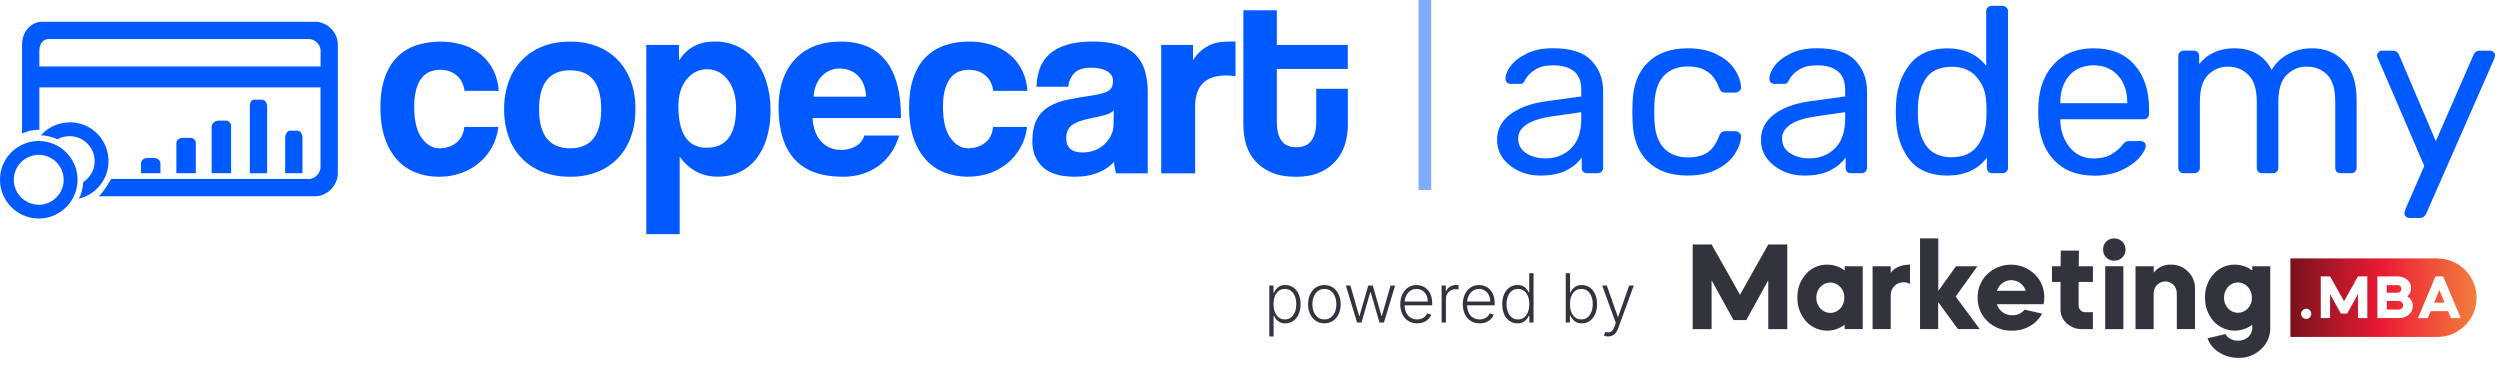 <svg width="442" height="65" viewBox="0 0 442 65" fill="none" xmlns="http://www.w3.org/2000/svg">
<g clip-path="url(#clip0_533_424)">
<path d="M88.11 22.43C87.97 23.69 87.59 24.91 86.98 26.03C86.4 27.09 85.62 28.03 84.7 28.8C83.76 29.58 82.69 30.19 81.53 30.6C80.29 31.04 78.99 31.26 77.68 31.25C76.24 31.27 74.8 31.01 73.46 30.49C72.19 29.99 71.06 29.2 70.16 28.18C69.25 27.15 68.53 25.88 68.02 24.35C67.51 22.83 67.25 21.05 67.25 19.02C67.25 16.99 67.51 15.24 68.02 13.76C68.53 12.28 69.25 11.08 70.17 10.14C71.11 9.19 72.25 8.47 73.52 8.04C76.24 7.15 79.18 7.12 81.92 7.95C83.09 8.32 84.17 8.92 85.11 9.7C86.01 10.46 86.74 11.41 87.26 12.47C87.79 13.6 88.11 14.82 88.18 16.07H82.13C81.97 14.9 81.51 13.99 80.73 13.33C79.95 12.67 78.99 12.34 77.84 12.34C77.23 12.34 76.62 12.44 76.04 12.66C75.47 12.89 74.97 13.26 74.59 13.74C74.17 14.25 73.84 14.93 73.6 15.77C73.36 16.61 73.23 17.65 73.23 18.88C73.23 21.37 73.68 23.22 74.57 24.42C75.46 25.62 76.49 26.22 77.66 26.22C78.83 26.22 79.83 25.9 80.66 25.25C81.49 24.6 81.97 23.67 82.09 22.44H88.14L88.11 22.43Z" fill="#005AFF"/>
<path d="M100.8 31.25C98.95 31.25 97.31 30.96 95.86 30.37C94.47 29.83 93.22 29 92.19 27.92C91.16 26.84 90.38 25.55 89.91 24.14C89.37 22.58 89.11 20.94 89.13 19.3C89.11 17.63 89.38 15.98 89.94 14.41C90.44 13 91.23 11.71 92.27 10.63C93.31 9.57 94.56 8.74 95.94 8.21C97.37 7.64 98.99 7.36 100.81 7.36C102.63 7.36 104.19 7.64 105.61 8.21C106.97 8.74 108.21 9.56 109.23 10.61C110.26 11.69 111.04 12.97 111.54 14.37C112.08 15.85 112.35 17.49 112.35 19.31C112.35 21.13 112.08 22.76 111.54 24.22C111.04 25.62 110.25 26.9 109.23 27.98C108.21 29.04 106.96 29.87 105.58 30.4C104.06 30.99 102.44 31.28 100.81 31.25H100.8ZM100.8 26.22C104.46 26.22 106.29 23.91 106.29 19.3C106.29 14.69 104.46 12.43 100.8 12.43C97.14 12.43 95.31 14.72 95.31 19.3C95.31 23.91 97.14 26.22 100.8 26.22Z" fill="#005AFF"/>
<path d="M135.49 14.4C135 12.89 134.32 11.62 133.46 10.58C132.62 9.55 131.55 8.73 130.34 8.17C129.1 7.61 127.75 7.33 126.39 7.34C123.56 7.34 121.45 8.46 120.07 10.71L120.02 7.94H114.26V41.39H120.17V27.68C121.86 30.05 124.11 31.23 126.91 31.23C128.39 31.23 129.7 30.95 130.86 30.38C132.01 29.81 133.02 28.98 133.79 27.96C134.62 26.85 135.24 25.59 135.61 24.25C136.04 22.71 136.25 21.12 136.23 19.52C136.23 17.62 135.97 15.91 135.48 14.4H135.49ZM124.97 26.13C121.62 26.13 119.94 23.67 119.94 18.75C119.94 16.81 120.42 15.24 121.39 14.04C122.36 12.84 123.57 12.24 125.01 12.24C126.45 12.24 127.75 12.88 128.71 14.15C129.67 15.42 130.14 17.08 130.14 19.11C130.14 23.78 128.41 26.12 124.97 26.12V26.13Z" fill="#005AFF"/>
<path d="M143.66 20.87C143.75 22.59 144.25 23.96 145.16 24.98C146.07 25.99 147.26 26.5 148.73 26.5C149.64 26.52 150.55 26.29 151.34 25.83C151.7 25.63 152.01 25.37 152.26 25.04C152.51 24.71 152.69 24.35 152.8 23.96H158.98C158.27 26.3 157.04 28.1 155.28 29.36C153.52 30.62 151.43 31.25 149 31.25C141.44 31.25 137.65 27.13 137.65 18.89C137.65 17.14 137.9 15.55 138.39 14.14C138.85 12.79 139.58 11.54 140.54 10.49C141.5 9.46 142.67 8.67 143.98 8.16C145.33 7.62 146.89 7.35 148.64 7.35C152.15 7.35 154.8 8.47 156.6 10.72C158.4 12.97 159.3 16.35 159.3 20.87H143.65H143.66ZM153.12 17.09C153.11 16.34 152.96 15.6 152.68 14.9C152.45 14.31 152.09 13.78 151.64 13.33C151.22 12.92 150.72 12.61 150.16 12.41C149.61 12.21 149.04 12.11 148.45 12.11C147.87 12.11 147.29 12.22 146.76 12.44C146.23 12.67 145.74 13 145.34 13.42C144.46 14.3 143.96 15.52 143.84 17.09H153.11H153.12Z" fill="#005AFF"/>
<path d="M181.59 22.43C181.45 23.69 181.07 24.92 180.46 26.03C179.88 27.09 179.1 28.03 178.18 28.8C177.24 29.58 176.17 30.19 175.02 30.6C172.4 31.5 169.54 31.46 166.94 30.48C165.67 29.98 164.54 29.19 163.64 28.17C162.72 27.14 162 25.87 161.49 24.35C160.98 22.83 160.73 21.05 160.72 19.02C160.72 16.99 160.98 15.24 161.49 13.76C162 12.28 162.71 11.08 163.64 10.14C164.58 9.19 165.72 8.47 166.99 8.04C168.39 7.56 169.87 7.33 171.35 7.35C172.72 7.33 174.08 7.54 175.39 7.95C176.56 8.32 177.64 8.92 178.58 9.7C179.48 10.46 180.21 11.41 180.73 12.47C181.27 13.6 181.58 14.82 181.65 16.07H175.61C175.46 14.9 174.99 13.99 174.21 13.33C173.43 12.67 172.47 12.34 171.33 12.34C170.72 12.34 170.11 12.44 169.53 12.66C168.96 12.89 168.46 13.26 168.08 13.74C167.66 14.25 167.33 14.93 167.09 15.77C166.84 16.61 166.72 17.65 166.72 18.88C166.72 21.37 167.17 23.22 168.06 24.42C168.95 25.62 169.98 26.22 171.15 26.22C172.32 26.22 173.32 25.9 174.15 25.25C174.98 24.6 175.46 23.67 175.58 22.44H181.62L181.59 22.43Z" fill="#005AFF"/>
<path d="M197.33 30.65C197.13 29.99 197.01 29.31 196.96 28.62C196.25 29.42 195.31 30.06 194.14 30.53C192.97 31 191.62 31.24 190.08 31.25C187.47 31.25 185.55 30.67 184.34 29.52C183.13 28.37 182.52 26.87 182.52 25.02C182.52 23.39 182.78 22.09 183.3 21.12C183.8 20.17 184.55 19.38 185.47 18.84C186.49 18.25 187.61 17.84 188.77 17.62C190.04 17.36 191.44 17.12 192.95 16.9C194.46 16.68 195.47 16.4 196 16.05C196.52 15.7 196.78 15.12 196.78 14.32C196.78 13.58 196.43 13 195.74 12.59C195.05 12.17 194.12 11.97 192.95 11.97C191.56 11.97 190.57 12.28 189.97 12.89C189.37 13.51 188.99 14.32 188.85 15.33H183.26C183.28 14.23 183.47 13.14 183.84 12.1C184.19 11.12 184.77 10.25 185.55 9.56C186.33 8.85 187.36 8.31 188.62 7.92C189.88 7.53 191.42 7.34 193.23 7.34C195.01 7.34 196.53 7.54 197.77 7.94C199.01 8.34 200.01 8.92 200.77 9.67C201.54 10.46 202.11 11.42 202.41 12.48C202.76 13.72 202.94 15 202.92 16.29V30.64H197.34L197.33 30.65ZM196.91 19.53C196.6 19.84 196.16 20.08 195.57 20.27C194.73 20.52 193.89 20.72 193.03 20.87C191.31 21.21 190.12 21.64 189.48 22.16C188.83 22.68 188.51 23.44 188.51 24.42C188.51 26.11 189.48 26.96 191.42 26.96C192.15 26.96 192.88 26.83 193.57 26.57C194.83 26.09 195.85 25.15 196.43 23.94C196.72 23.34 196.87 22.69 196.87 22.03L196.92 19.54L196.91 19.53Z" fill="#005AFF"/>
<path d="M205.3 30.65V7.94H210.93V10.66C211.34 9.98 211.86 9.37 212.47 8.86C212.97 8.45 213.53 8.12 214.13 7.87C214.68 7.64 215.27 7.5 215.86 7.43C216.46 7.37 217.06 7.34 217.66 7.34H218.44V13.48C217.9 13.39 217.34 13.34 216.79 13.34C213.13 13.34 211.3 15.17 211.3 18.83V30.64H205.3V30.65Z" fill="#005AFF"/>
<path d="M232.71 15.7H238.3V22.16C238.3 23.33 238.12 24.49 237.77 25.6C237.42 26.67 236.86 27.67 236.11 28.51C235.32 29.38 234.34 30.07 233.25 30.52C232.09 31.01 230.72 31.26 229.12 31.26C227.46 31.26 226.04 31.01 224.87 30.52C223.78 30.08 222.79 29.4 221.99 28.54C221.23 27.7 220.67 26.71 220.34 25.63C220 24.49 219.83 23.31 219.83 22.12V1.81H225.74V7.94H238.29V12.19H225.74V21.51C225.74 22.95 226.01 24.07 226.55 24.85C227.08 25.64 227.97 26.03 229.2 26.03C230.4 26.03 231.28 25.65 231.85 24.88C232.42 24.12 232.71 23.02 232.71 21.6V15.69V15.7Z" fill="#005AFF"/>
<path d="M27.28 27.94H25.98C25.4 27.94 24.93 28.36 24.93 28.94V30.62H28.37V28.94C28.37 28.36 27.86 27.94 27.28 27.94Z" fill="#005AFF"/>
<path d="M33.62 24.37H32.32C31.74 24.37 31.18 24.74 31.18 25.32V30.62H34.62V25.32C34.62 24.74 34.19 24.37 33.62 24.37Z" fill="#005AFF"/>
<path d="M39.94 21.32H38.64C38.06 21.32 37.42 21.81 37.42 22.39V30.62H40.86V22.39C40.86 21.81 40.52 21.32 39.94 21.32Z" fill="#005AFF"/>
<path d="M46.27 17.62H44.97C44.39 17.62 44.17 18.19 44.17 18.77V30.63H47.23V18.77C47.23 18.19 46.85 17.62 46.27 17.62Z" fill="#005AFF"/>
<path d="M52.6 23.1H51.3C50.72 23.1 50.42 23.84 50.42 24.42V30.62H53.48V24.42C53.48 23.84 53.18 23.1 52.6 23.1Z" fill="#005AFF"/>
<path d="M6.85 24.93C5.49 24.93 4.17 25.33 3.04 26.08C1.91 26.83 1.04 27.9 0.52 29.15C0 30.4 -0.13 31.78 0.13 33.11C0.39 34.44 1.05 35.66 2.01 36.62C2.97 37.58 4.19 38.23 5.52 38.5C6.85 38.76 8.23 38.63 9.48 38.11C10.73 37.59 11.8 36.71 12.55 35.59C13.3 34.46 13.71 33.14 13.71 31.78C13.71 30.88 13.53 29.99 13.19 29.16C12.84 28.33 12.34 27.57 11.7 26.94C11.06 26.3 10.31 25.8 9.48 25.45C8.65 25.11 7.76 24.93 6.86 24.93H6.85ZM6.85 36.2C5.98 36.2 5.12 35.94 4.4 35.46C3.67 34.97 3.11 34.28 2.77 33.48C2.44 32.67 2.35 31.78 2.52 30.93C2.69 30.07 3.11 29.29 3.73 28.67C4.35 28.05 5.13 27.63 5.99 27.46C6.85 27.29 7.73 27.38 8.54 27.71C9.35 28.04 10.04 28.61 10.52 29.34C11 30.07 11.26 30.92 11.26 31.79C11.26 32.37 11.15 32.94 10.92 33.48C10.7 34.02 10.37 34.5 9.96 34.91C9.55 35.32 9.06 35.65 8.53 35.87C7.99 36.09 7.42 36.21 6.84 36.21L6.85 36.2Z" fill="#005AFF"/>
<path d="M55.74 3.85H7.47C5.37 3.85 3.9 5.73 3.9 7.84V23.61C4.82 23.17 5.83 22.94 6.86 22.94H6.96V15.45H56.67V29.57C56.67 30.58 55.68 31.64 54.66 31.64H19.65C19.18 32.4 18.43 33.81 17.46 34.7H55.74C57.85 34.7 59.73 32.75 59.73 30.64V7.84C59.73 5.73 57.85 3.85 55.74 3.85ZM56.67 11.75H6.96V8.91C6.96 7.89 7.54 6.91 8.55 6.91H54.67C55.68 6.91 56.68 7.9 56.68 8.91V11.75H56.67Z" fill="#005AFF"/>
<path d="M12.33 21.64C11.37 21.64 10.42 21.84 9.54 22.23C8.66 22.62 7.87 23.2 7.23 23.91C8.25 23.96 9.24 24.2 10.16 24.63C11.16 24.07 12.34 23.93 13.45 24.22C14.56 24.52 15.51 25.23 16.1 26.21C16.69 27.19 16.88 28.37 16.62 29.48C16.36 30.6 15.68 31.57 14.72 32.19C14.67 33.21 14.41 34.2 13.98 35.12C15.6 34.72 17.03 33.74 17.98 32.36C18.93 30.98 19.34 29.3 19.14 27.64C18.94 25.98 18.13 24.45 16.88 23.34C15.63 22.23 14.01 21.62 12.34 21.62" fill="#005AFF"/>
<path d="M272.36 31.04C270.97 31.04 269.68 30.76 268.5 30.21C267.34 29.65 266.4 28.9 265.7 27.96C265.02 26.99 264.68 25.92 264.68 24.75C264.68 22.92 265.44 21.42 266.97 20.25C268.5 19.08 270.58 18.31 273.21 17.92L279.57 17.05V15.84C279.57 12.98 277.89 11.55 274.52 11.55C273.22 11.55 272.17 11.81 271.38 12.34C270.59 12.84 270.01 13.44 269.64 14.13C269.53 14.41 269.4 14.6 269.26 14.71C269.15 14.79 268.98 14.83 268.75 14.83H267.1C266.84 14.83 266.62 14.75 266.42 14.58C266.25 14.39 266.16 14.16 266.16 13.91C266.16 13.27 266.46 12.54 267.05 11.7C267.68 10.84 268.62 10.1 269.9 9.49C271.17 8.85 272.72 8.53 274.56 8.53C277.73 8.53 279.99 9.25 281.35 10.7C282.74 12.14 283.43 13.95 283.43 16.12V29.66C283.43 29.94 283.33 30.17 283.13 30.37C282.96 30.54 282.74 30.62 282.45 30.62H280.59C280.31 30.62 280.08 30.54 279.91 30.37C279.74 30.18 279.65 29.94 279.65 29.66V27.83C279.03 28.75 278.13 29.51 276.94 30.12C275.75 30.73 274.22 31.04 272.36 31.04ZM273.21 28C275.07 28 276.6 27.4 277.79 26.21C278.98 25.02 279.57 23.28 279.57 21V19.83L274.61 20.54C272.57 20.82 271.03 21.29 269.98 21.96C268.93 22.63 268.41 23.46 268.41 24.46C268.41 25.6 268.88 26.47 269.81 27.08C270.77 27.69 271.9 28 273.21 28Z" fill="#005AFF"/>
<path d="M298.4 31.04C295.37 31.04 293.01 30.21 291.31 28.54C289.62 26.85 288.73 24.48 288.64 21.46L288.6 19.79L288.64 18.12C288.73 15.09 289.62 12.75 291.31 11.08C293.01 9.39 295.37 8.54 298.4 8.54C300.44 8.54 302.15 8.9 303.53 9.62C304.95 10.31 305.99 11.19 306.67 12.24C307.38 13.3 307.76 14.35 307.82 15.41C307.85 15.66 307.75 15.88 307.52 16.08C307.32 16.27 307.1 16.37 306.84 16.37H304.98C304.69 16.37 304.48 16.31 304.34 16.2C304.2 16.06 304.06 15.82 303.92 15.49C303.41 14.13 302.7 13.17 301.79 12.62C300.92 12.04 299.8 11.75 298.44 11.75C296.66 11.75 295.25 12.29 294.2 13.37C293.15 14.45 292.59 16.11 292.5 18.33L292.46 19.79L292.5 21.25C292.59 23.47 293.15 25.12 294.2 26.21C295.25 27.29 296.66 27.83 298.44 27.83C299.83 27.83 300.96 27.55 301.84 27C302.71 26.42 303.41 25.44 303.92 24.08C304.06 23.75 304.2 23.52 304.34 23.41C304.48 23.27 304.69 23.2 304.98 23.2H306.84C307.1 23.2 307.32 23.3 307.52 23.49C307.75 23.68 307.85 23.91 307.82 24.16C307.76 25.19 307.38 26.23 306.67 27.28C305.99 28.34 304.95 29.22 303.53 29.95C302.15 30.67 300.44 31.03 298.4 31.03V31.04Z" fill="#005AFF"/>
<path d="M319.01 31.04C317.63 31.04 316.34 30.76 315.15 30.21C313.99 29.65 313.06 28.9 312.35 27.96C311.67 26.99 311.33 25.92 311.33 24.75C311.33 22.92 312.1 21.42 313.62 20.25C315.15 19.08 317.23 18.31 319.86 17.92L326.22 17.05V15.84C326.22 12.98 324.54 11.55 321.18 11.55C319.87 11.55 318.83 11.81 318.04 12.34C317.24 12.84 316.66 13.44 316.3 14.13C316.18 14.41 316.06 14.6 315.91 14.71C315.8 14.79 315.63 14.83 315.41 14.83H313.75C313.5 14.83 313.27 14.75 313.07 14.58C312.9 14.39 312.82 14.16 312.82 13.91C312.82 13.27 313.11 12.54 313.71 11.7C314.33 10.84 315.28 10.1 316.55 9.49C317.82 8.85 319.38 8.53 321.22 8.53C324.39 8.53 326.65 9.25 328.01 10.7C329.39 12.14 330.09 13.95 330.09 16.12V29.66C330.09 29.94 329.99 30.17 329.79 30.37C329.62 30.54 329.39 30.62 329.11 30.62H327.24C326.96 30.62 326.73 30.54 326.56 30.37C326.39 30.18 326.31 29.94 326.31 29.66V27.83C325.69 28.75 324.78 29.51 323.59 30.12C322.41 30.73 320.88 31.04 319.01 31.04ZM319.86 28C321.73 28 323.25 27.4 324.44 26.21C325.63 25.02 326.22 23.28 326.22 21V19.83L321.26 20.54C319.22 20.82 317.68 21.29 316.64 21.96C315.59 22.63 315.07 23.46 315.07 24.46C315.07 25.6 315.53 26.47 316.47 27.08C317.43 27.69 318.56 28 319.86 28Z" fill="#005AFF"/>
<path d="M344.29 31.04C341.32 31.04 339.09 30.1 337.59 28.21C336.12 26.32 335.32 23.93 335.21 21.04L335.17 19.79L335.21 18.54C335.32 15.68 336.13 13.3 337.63 11.42C339.13 9.5 341.35 8.55 344.29 8.55C347.23 8.55 349.52 9.58 351.16 11.63V2C351.16 1.72 351.25 1.5 351.42 1.33C351.62 1.14 351.86 1.04 352.14 1.04H354.05C354.33 1.04 354.56 1.14 354.73 1.33C354.93 1.5 355.02 1.72 355.02 2V29.66C355.02 29.94 354.93 30.17 354.73 30.37C354.56 30.54 354.33 30.62 354.05 30.62H352.22C351.94 30.62 351.72 30.54 351.55 30.37C351.38 30.18 351.29 29.94 351.29 29.66V27.87C349.68 29.98 347.35 31.04 344.29 31.04ZM345.1 27.79C347.08 27.79 348.56 27.15 349.55 25.87C350.54 24.56 351.08 23.02 351.16 21.25C351.19 20.94 351.21 20.42 351.21 19.67C351.21 18.92 351.19 18.35 351.16 18.05C351.11 16.36 350.56 14.9 349.51 13.68C348.49 12.43 347.02 11.81 345.1 11.81C343.06 11.81 341.58 12.43 340.64 13.68C339.71 14.93 339.2 16.57 339.11 18.6L339.07 19.81C339.07 25.14 341.08 27.81 345.1 27.81V27.79Z" fill="#005AFF"/>
<path d="M370.16 31.04C367.28 31.04 364.97 30.17 363.25 28.42C361.52 26.64 360.57 24.23 360.4 21.17L360.36 19.75L360.4 18.38C360.57 15.38 361.52 12.99 363.25 11.21C364.97 9.43 367.28 8.54 370.16 8.54C373.27 8.54 375.68 9.51 377.37 11.46C379.1 13.4 379.96 16.04 379.96 19.38V20.13C379.96 20.41 379.86 20.64 379.67 20.84C379.5 21.01 379.27 21.09 378.99 21.09H364.26V21.47C364.35 23.28 364.91 24.82 365.96 26.09C367.01 27.36 368.39 28.01 370.12 28.01C371.45 28.01 372.52 27.76 373.34 27.26C374.19 26.73 374.83 26.19 375.25 25.64C375.51 25.31 375.71 25.11 375.85 25.06C375.99 24.98 376.23 24.94 376.57 24.94H378.43C378.69 24.94 378.9 25.01 379.07 25.15C379.27 25.29 379.37 25.47 379.37 25.69C379.37 26.3 378.99 27.04 378.22 27.9C377.46 28.76 376.37 29.51 374.96 30.15C373.57 30.76 371.97 31.07 370.16 31.07V31.04ZM376.1 18.25V18.13C376.1 16.19 375.56 14.6 374.49 13.38C373.41 12.16 371.97 11.55 370.16 11.55C368.35 11.55 366.88 12.16 365.83 13.38C364.79 14.6 364.26 16.19 364.26 18.13V18.25H376.1Z" fill="#005AFF"/>
<path d="M386.1 30.62C385.81 30.62 385.57 30.54 385.38 30.37C385.21 30.18 385.12 29.94 385.12 29.66V9.91C385.12 9.63 385.21 9.41 385.38 9.24C385.57 9.05 385.81 8.95 386.1 8.95H387.88C388.16 8.95 388.39 9.05 388.56 9.24C388.73 9.41 388.81 9.63 388.81 9.91V11.33C390.34 9.47 392.4 8.54 395.01 8.54C398.12 8.54 400.32 9.82 401.63 12.37C402.3 11.2 403.27 10.27 404.51 9.58C405.78 8.89 407.2 8.54 408.75 8.54C411.07 8.54 412.97 9.32 414.44 10.87C415.91 12.42 416.65 14.68 416.65 17.62V29.66C416.65 29.94 416.55 30.17 416.35 30.37C416.18 30.54 415.95 30.62 415.67 30.62H413.85C413.56 30.62 413.32 30.54 413.12 30.37C412.95 30.18 412.87 29.94 412.87 29.66V17.99C412.87 15.77 412.4 14.18 411.47 13.24C410.54 12.27 409.31 11.78 407.78 11.78C406.42 11.78 405.25 12.28 404.26 13.28C403.29 14.25 402.81 15.82 402.81 17.99V29.66C402.81 29.94 402.71 30.17 402.52 30.37C402.35 30.54 402.12 30.62 401.84 30.62H399.97C399.69 30.62 399.45 30.54 399.25 30.37C399.08 30.18 399 29.94 399 29.66V17.99C399 15.8 398.5 14.21 397.51 13.24C396.55 12.27 395.35 11.78 393.9 11.78C392.55 11.78 391.37 12.27 390.38 13.24C389.42 14.21 388.94 15.78 388.94 17.95V29.66C388.94 29.94 388.84 30.17 388.64 30.37C388.47 30.54 388.25 30.62 387.96 30.62H386.1Z" fill="#005AFF"/>
<path d="M425.98 38.53C425.73 38.53 425.52 38.45 425.35 38.28C425.18 38.11 425.09 37.92 425.09 37.7C425.09 37.62 425.16 37.37 425.3 36.95L428.61 29.33L420.51 10.54C420.34 10.21 420.25 9.97 420.25 9.83C420.28 9.58 420.38 9.37 420.55 9.21C420.72 9.04 420.92 8.96 421.15 8.96H423.1C423.55 8.96 423.89 9.18 424.12 9.63L430.65 24.96L437.35 9.63C437.58 9.19 437.92 8.96 438.37 8.96H440.28C440.51 8.96 440.71 9.04 440.87 9.21C441.04 9.38 441.13 9.57 441.13 9.79C441.13 9.98 441.06 10.23 440.92 10.54L428.91 37.87C428.77 38.09 428.61 38.26 428.44 38.37C428.3 38.48 428.1 38.54 427.85 38.54H425.98V38.53Z" fill="#005AFF"/>
<path d="M250.79 33.59V0H253.03V33.59H250.79Z" fill="#80ACFF"/>
<path d="M299.27 58.19V43.22H302.61L307.63 52.11L312.63 43.22H315.99V58.19H312.63V49.55L308.74 56.59H306.49L302.61 49.55V58.19H299.27Z" fill="#31343C"/>
<path d="M319.28 48.46C320.23 47.37 321.61 46.76 323.06 46.79C324.17 46.79 325.25 47.14 326.14 47.82V47.07H329.33V58.18H326.13V57.41C324.04 59.02 321.06 58.75 319.29 56.79C318.28 55.64 317.74 54.15 317.78 52.62C317.73 51.09 318.27 49.6 319.29 48.45L319.28 48.46ZM321.12 52.61C321.12 54.15 322.21 55.32 323.6 55.32C324.99 55.32 326.08 54.16 326.08 52.61C326.1 51.91 325.84 51.23 325.35 50.73C324.9 50.23 324.27 49.95 323.6 49.96C322.21 49.96 321.12 51.14 321.12 52.61Z" fill="#31343C"/>
<path d="M334.29 48.22C335.04 47.26 336.17 46.79 337.69 46.79V50.21C337.34 50 336.94 49.9 336.53 49.91C335.31 49.89 334.3 50.87 334.28 52.09C334.28 52.12 334.28 52.16 334.28 52.19V58.18H331.07V47.07H334.28V48.22H334.29Z" fill="#31343C"/>
<path d="M339.48 42.15H342.69V51.43L345.83 47.07H349.61L345.76 52.43L350.01 58.18H346.16L342.67 53.41V58.18H339.46V42.15H339.48Z" fill="#31343C"/>
<path d="M353.04 53.78C353.4 54.97 354.51 55.76 355.75 55.73C356.6 55.77 357.41 55.4 357.95 54.75L361.05 55.45C360.04 57.31 358.1 58.46 355.72 58.46C354.11 58.51 352.54 57.91 351.38 56.79C350.24 55.71 349.61 54.19 349.65 52.62C349.61 51.06 350.23 49.56 351.34 48.48C353.69 46.23 357.39 46.23 359.74 48.48C360.86 49.57 361.47 51.07 361.43 52.63C361.43 53.02 361.39 53.41 361.3 53.78H353.03H353.04ZM358.16 51.41C357.79 50.29 356.75 49.54 355.57 49.53C354.41 49.54 353.4 50.3 353.07 51.41H358.17H358.16Z" fill="#31343C"/>
<path d="M362.8 47.07H364.31L364.35 44.31H367.56L367.52 47.07H370.03V49.85H367.5V54.01C367.49 54.65 367.99 55.18 368.63 55.2C368.66 55.2 368.7 55.2 368.73 55.2H370.02V58.19H368.18C367.16 58.22 366.17 57.86 365.4 57.19C364.68 56.54 364.28 55.61 364.3 54.64V49.85H362.79V47.07H362.8Z" fill="#31343C"/>
<path d="M373.8 46.09C374.33 46.11 374.84 45.9 375.21 45.53C375.6 45.16 375.81 44.65 375.79 44.12C375.81 43.59 375.6 43.08 375.21 42.71C374.84 42.34 374.33 42.14 373.8 42.15C373.27 42.14 372.75 42.34 372.37 42.71C372 43.09 371.81 43.59 371.83 44.12C371.81 44.65 372.01 45.16 372.38 45.53C372.76 45.9 373.27 46.1 373.8 46.09Z" fill="#31343C"/>
<path d="M375.41 47.07H372.2V58.19H375.41V47.07Z" fill="#31343C"/>
<path d="M377.57 47.07H380.78V48.2C381.5 47.27 382.63 46.74 383.81 46.79C384.94 46.76 386.03 47.2 386.82 47.99C387.65 48.78 388.11 49.89 388.08 51.04V58.18H384.86V51.9C384.86 50.7 384 49.76 382.83 49.76C381.7 49.76 380.78 50.67 380.77 51.81C380.77 51.84 380.77 51.87 380.77 51.91V58.19H377.56V47.08L377.57 47.07Z" fill="#31343C"/>
<path d="M391.35 48.46C392.3 47.38 393.67 46.77 395.11 46.79C396.22 46.79 397.3 47.14 398.19 47.82V47.07H401.38V57.95C401.42 59.39 400.83 60.77 399.76 61.73C398.69 62.76 397.25 63.32 395.76 63.27C394.54 63.29 393.34 62.94 392.32 62.29C391.38 61.72 390.66 60.84 390.29 59.81L393.46 59.06C393.8 59.74 394.7 60.24 395.7 60.24C397.09 60.24 398.2 59.28 398.2 57.99V57.41C396.11 59.02 393.13 58.75 391.36 56.79C390.35 55.64 389.81 54.15 389.85 52.62C389.8 51.09 390.34 49.6 391.36 48.45L391.35 48.46ZM393.2 52.65C393.2 54.13 394.29 55.3 395.68 55.3C396.34 55.3 396.97 55.02 397.41 54.53C397.9 54.03 398.16 53.35 398.14 52.65C398.14 51.11 397.03 49.94 395.66 49.94C394.29 49.94 393.2 51.11 393.2 52.65Z" fill="#31343C"/>
<path d="M424.12 53.21H421.99V54.72H424.12C424.54 54.72 424.87 54.38 424.87 53.97C424.87 53.56 424.53 53.22 424.12 53.22V53.21Z" fill="url(#paint0_linear_533_424)"/>
<path d="M430.36 53.51H432.21L431.28 51.24L430.36 53.51Z" fill="url(#paint1_linear_533_424)"/>
<path d="M424.55 51.19C424.55 51.19 424.55 51.12 424.55 51.08C424.57 50.73 424.3 50.42 423.94 50.41C423.93 50.41 423.92 50.41 423.9 50.41H421.98V51.75H423.9C424.23 51.75 424.51 51.52 424.54 51.19H424.55Z" fill="url(#paint2_linear_533_424)"/>
<path d="M430.94 45.69H404.94V59.57H430.94C434.76 59.57 437.86 56.47 437.86 52.65C437.86 48.82 434.77 45.71 430.94 45.7V45.69ZM407.61 56.38C407.12 56.31 406.77 55.85 406.84 55.36C406.9 54.96 407.21 54.65 407.61 54.59C408.1 54.52 408.56 54.86 408.63 55.36C408.7 55.85 408.36 56.31 407.86 56.38C407.78 56.39 407.69 56.39 407.61 56.38ZM418.54 56.24H416.89V51.99L414.97 55.45H413.87L411.96 51.99V56.24H410.31V48.87H411.96L414.43 53.25L416.89 48.87H418.54V56.24ZM425.89 55.64C425.4 56.05 424.78 56.27 424.14 56.24H420.32V48.87H423.93C424.55 48.85 425.15 49.07 425.62 49.47C426.05 49.83 426.3 50.37 426.29 50.93C426.29 51.49 426.05 52.03 425.63 52.39C426.23 52.76 426.59 53.41 426.59 54.11C426.59 54.7 426.34 55.25 425.88 55.62L425.89 55.64ZM433.33 56.25L432.83 55.01H429.75L429.24 56.25H427.49L430.59 48.88H431.97L435.06 56.25H433.32H433.33Z" fill="url(#paint3_linear_533_424)"/>
<path d="M224.411 59.485V50.485H225.149V51.733H225.238C225.329 51.537 225.454 51.337 225.613 51.132C225.772 50.925 225.982 50.75 226.244 50.608C226.508 50.466 226.84 50.395 227.241 50.395C227.781 50.395 228.252 50.537 228.656 50.821C229.062 51.102 229.377 51.497 229.602 52.006C229.829 52.512 229.943 53.101 229.943 53.774C229.943 54.45 229.829 55.043 229.602 55.551C229.377 56.06 229.062 56.456 228.656 56.74C228.252 57.024 227.784 57.166 227.25 57.166C226.855 57.166 226.524 57.095 226.257 56.953C225.992 56.811 225.778 56.637 225.613 56.429C225.451 56.219 225.326 56.014 225.238 55.816H225.17V59.485H224.411ZM225.161 53.762C225.161 54.29 225.24 54.759 225.396 55.168C225.555 55.574 225.782 55.894 226.078 56.127C226.376 56.357 226.737 56.472 227.16 56.472C227.595 56.472 227.961 56.352 228.259 56.114C228.561 55.872 228.789 55.547 228.946 55.138C229.105 54.729 229.184 54.27 229.184 53.762C229.184 53.259 229.106 52.806 228.95 52.402C228.796 51.999 228.569 51.679 228.268 51.443C227.967 51.205 227.598 51.085 227.16 51.085C226.734 51.085 226.372 51.2 226.073 51.431C225.775 51.658 225.548 51.973 225.392 52.377C225.238 52.777 225.161 53.239 225.161 53.762ZM234.151 57.166C233.585 57.166 233.085 57.023 232.651 56.736C232.219 56.449 231.881 56.053 231.637 55.547C231.392 55.039 231.27 54.452 231.27 53.787C231.27 53.117 231.392 52.527 231.637 52.019C231.881 51.507 232.219 51.11 232.651 50.825C233.085 50.539 233.585 50.395 234.151 50.395C234.716 50.395 235.215 50.539 235.647 50.825C236.078 51.112 236.416 51.51 236.661 52.019C236.908 52.527 237.031 53.117 237.031 53.787C237.031 54.452 236.909 55.039 236.665 55.547C236.421 56.053 236.081 56.449 235.647 56.736C235.215 57.023 234.716 57.166 234.151 57.166ZM234.151 56.472C234.605 56.472 234.99 56.35 235.306 56.105C235.621 55.861 235.86 55.536 236.022 55.13C236.186 54.723 236.269 54.276 236.269 53.787C236.269 53.298 236.186 52.85 236.022 52.441C235.86 52.031 235.621 51.703 235.306 51.456C234.99 51.209 234.605 51.085 234.151 51.085C233.699 51.085 233.314 51.209 232.996 51.456C232.681 51.703 232.441 52.031 232.276 52.441C232.114 52.85 232.033 53.298 232.033 53.787C232.033 54.276 232.114 54.723 232.276 55.13C232.441 55.536 232.681 55.861 232.996 56.105C233.311 56.35 233.696 56.472 234.151 56.472ZM239.927 57.03L237.95 50.485H238.751L240.302 55.884H240.357L241.904 50.485H242.71L244.244 55.871H244.304L245.855 50.485H246.656L244.679 57.03H243.894L242.343 51.665H242.262L240.711 57.03H239.927ZM250.554 57.166C249.943 57.166 249.415 57.024 248.969 56.74C248.523 56.453 248.177 56.057 247.933 55.551C247.692 55.043 247.571 54.458 247.571 53.796C247.571 53.137 247.692 52.551 247.933 52.04C248.177 51.526 248.514 51.124 248.943 50.834C249.375 50.541 249.873 50.395 250.439 50.395C250.794 50.395 251.136 50.46 251.466 50.591C251.795 50.719 252.091 50.916 252.352 51.183C252.616 51.448 252.825 51.781 252.979 52.185C253.132 52.585 253.209 53.06 253.209 53.608V53.983H248.095V53.314H252.433C252.433 52.894 252.348 52.516 252.177 52.181C252.01 51.843 251.775 51.575 251.474 51.38C251.176 51.183 250.831 51.085 250.439 51.085C250.024 51.085 249.659 51.196 249.344 51.418C249.028 51.639 248.781 51.932 248.602 52.296C248.426 52.659 248.337 53.057 248.334 53.489V53.889C248.334 54.409 248.423 54.864 248.602 55.253C248.784 55.639 249.041 55.939 249.373 56.152C249.706 56.365 250.099 56.472 250.554 56.472C250.864 56.472 251.135 56.423 251.368 56.327C251.604 56.23 251.801 56.101 251.96 55.939C252.122 55.774 252.244 55.594 252.327 55.398L253.047 55.632C252.947 55.908 252.784 56.162 252.557 56.395C252.332 56.628 252.051 56.816 251.713 56.958C251.378 57.097 250.991 57.166 250.554 57.166ZM254.88 57.03V50.485H255.617V51.49H255.673C255.804 51.161 256.031 50.895 256.355 50.693C256.681 50.489 257.051 50.387 257.463 50.387C257.525 50.387 257.595 50.388 257.671 50.391C257.748 50.394 257.812 50.397 257.863 50.399V51.171C257.829 51.165 257.769 51.156 257.684 51.145C257.599 51.134 257.507 51.128 257.407 51.128C257.066 51.128 256.762 51.2 256.495 51.345C256.231 51.487 256.022 51.685 255.869 51.938C255.715 52.191 255.639 52.479 255.639 52.803V57.03H254.88ZM261.605 57.166C260.994 57.166 260.465 57.024 260.019 56.74C259.573 56.453 259.228 56.057 258.984 55.551C258.742 55.043 258.622 54.458 258.622 53.796C258.622 53.137 258.742 52.551 258.984 52.04C259.228 51.526 259.565 51.124 259.994 50.834C260.426 50.541 260.924 50.395 261.49 50.395C261.845 50.395 262.187 50.46 262.517 50.591C262.846 50.719 263.142 50.916 263.403 51.183C263.667 51.448 263.876 51.781 264.029 52.185C264.183 52.585 264.259 53.06 264.259 53.608V53.983H259.146V53.314H263.484C263.484 52.894 263.399 52.516 263.228 52.181C263.061 51.843 262.826 51.575 262.525 51.38C262.227 51.183 261.882 51.085 261.49 51.085C261.075 51.085 260.71 51.196 260.394 51.418C260.079 51.639 259.832 51.932 259.653 52.296C259.477 52.659 259.387 53.057 259.384 53.489V53.889C259.384 54.409 259.474 54.864 259.653 55.253C259.835 55.639 260.092 55.939 260.424 56.152C260.757 56.365 261.15 56.472 261.605 56.472C261.914 56.472 262.186 56.423 262.419 56.327C262.654 56.23 262.852 56.101 263.011 55.939C263.173 55.774 263.295 55.594 263.377 55.398L264.098 55.632C263.998 55.908 263.835 56.162 263.607 56.395C263.383 56.628 263.102 56.816 262.764 56.958C262.429 57.097 262.042 57.166 261.605 57.166ZM268.288 57.166C267.751 57.166 267.28 57.024 266.877 56.74C266.474 56.456 266.158 56.06 265.931 55.551C265.707 55.043 265.594 54.45 265.594 53.774C265.594 53.101 265.707 52.512 265.931 52.006C266.158 51.497 266.475 51.102 266.881 50.821C267.288 50.537 267.761 50.395 268.3 50.395C268.698 50.395 269.029 50.466 269.293 50.608C269.557 50.747 269.769 50.921 269.928 51.128C270.087 51.335 270.211 51.537 270.299 51.733H270.367V48.303H271.13V57.03H270.388V55.816H270.299C270.211 56.014 270.086 56.219 269.924 56.429C269.762 56.637 269.547 56.811 269.28 56.953C269.016 57.095 268.685 57.166 268.288 57.166ZM268.377 56.472C268.8 56.472 269.161 56.357 269.459 56.127C269.758 55.894 269.985 55.574 270.141 55.168C270.3 54.759 270.38 54.29 270.38 53.762C270.38 53.239 270.302 52.777 270.145 52.377C269.989 51.973 269.762 51.658 269.464 51.431C269.165 51.2 268.803 51.085 268.377 51.085C267.94 51.085 267.57 51.205 267.269 51.443C266.971 51.679 266.743 51.999 266.587 52.402C266.434 52.806 266.357 53.259 266.357 53.762C266.357 54.27 266.435 54.729 266.591 55.138C266.748 55.547 266.975 55.872 267.273 56.114C267.574 56.352 267.942 56.472 268.377 56.472ZM276.823 57.03V48.303H277.586V51.733H277.654C277.739 51.537 277.861 51.335 278.02 51.128C278.182 50.921 278.394 50.747 278.655 50.608C278.92 50.466 279.252 50.395 279.653 50.395C280.19 50.395 280.661 50.537 281.067 50.821C281.474 51.102 281.79 51.497 282.018 52.006C282.245 52.512 282.359 53.101 282.359 53.774C282.359 54.45 282.245 55.043 282.018 55.551C281.793 56.06 281.478 56.456 281.072 56.74C280.668 57.024 280.199 57.166 279.665 57.166C279.268 57.166 278.935 57.095 278.668 56.953C278.404 56.811 278.191 56.637 278.029 56.429C277.867 56.219 277.742 56.014 277.654 55.816H277.56V57.03H276.823ZM277.573 53.762C277.573 54.29 277.651 54.759 277.807 55.168C277.966 55.574 278.194 55.894 278.489 56.127C278.788 56.357 279.148 56.472 279.572 56.472C280.006 56.472 280.374 56.352 280.675 56.114C280.976 55.872 281.205 55.547 281.361 55.138C281.518 54.729 281.596 54.27 281.596 53.762C281.596 53.259 281.518 52.806 281.361 52.402C281.208 51.999 280.981 51.679 280.68 51.443C280.378 51.205 280.009 51.085 279.572 51.085C279.145 51.085 278.783 51.2 278.485 51.431C278.19 51.658 277.964 51.973 277.807 52.377C277.651 52.777 277.573 53.239 277.573 53.762ZM284.319 59.485C284.168 59.485 284.028 59.47 283.897 59.442C283.766 59.414 283.663 59.382 283.586 59.348L283.79 58.679C284.049 58.759 284.279 58.787 284.481 58.764C284.682 58.745 284.861 58.654 285.018 58.492C285.174 58.333 285.313 58.088 285.435 57.759L285.674 57.094L283.266 50.485H284.089L286.032 56.029H286.091L288.035 50.485H288.857L286.087 58.066C285.971 58.381 285.827 58.644 285.657 58.854C285.486 59.067 285.289 59.225 285.065 59.327C284.843 59.432 284.594 59.485 284.319 59.485Z" fill="#31343C"/>
</g>
<defs>
<linearGradient id="paint0_linear_533_424" x1="404.88" y1="53.96" x2="437.89" y2="53.96" gradientUnits="userSpaceOnUse">
<stop stop-color="#79121B"/>
<stop offset="0.5" stop-color="#EC1B35"/>
<stop offset="0.99" stop-color="#F37C3D"/>
</linearGradient>
<linearGradient id="paint1_linear_533_424" x1="404.88" y1="52.37" x2="437.89" y2="52.37" gradientUnits="userSpaceOnUse">
<stop stop-color="#79121B"/>
<stop offset="0.5" stop-color="#EC1B35"/>
<stop offset="0.99" stop-color="#F37C3D"/>
</linearGradient>
<linearGradient id="paint2_linear_533_424" x1="404.88" y1="51.08" x2="437.89" y2="51.08" gradientUnits="userSpaceOnUse">
<stop stop-color="#79121B"/>
<stop offset="0.5" stop-color="#EC1B35"/>
<stop offset="0.99" stop-color="#F37C3D"/>
</linearGradient>
<linearGradient id="paint3_linear_533_424" x1="404.88" y1="52.62" x2="437.89" y2="52.62" gradientUnits="userSpaceOnUse">
<stop stop-color="#79121B"/>
<stop offset="0.5" stop-color="#EC1B35"/>
<stop offset="0.99" stop-color="#F37C3D"/>
</linearGradient>
<clipPath id="clip0_533_424">
<rect width="441.13" height="64.88" fill="white"/>
</clipPath>
</defs>
</svg>
